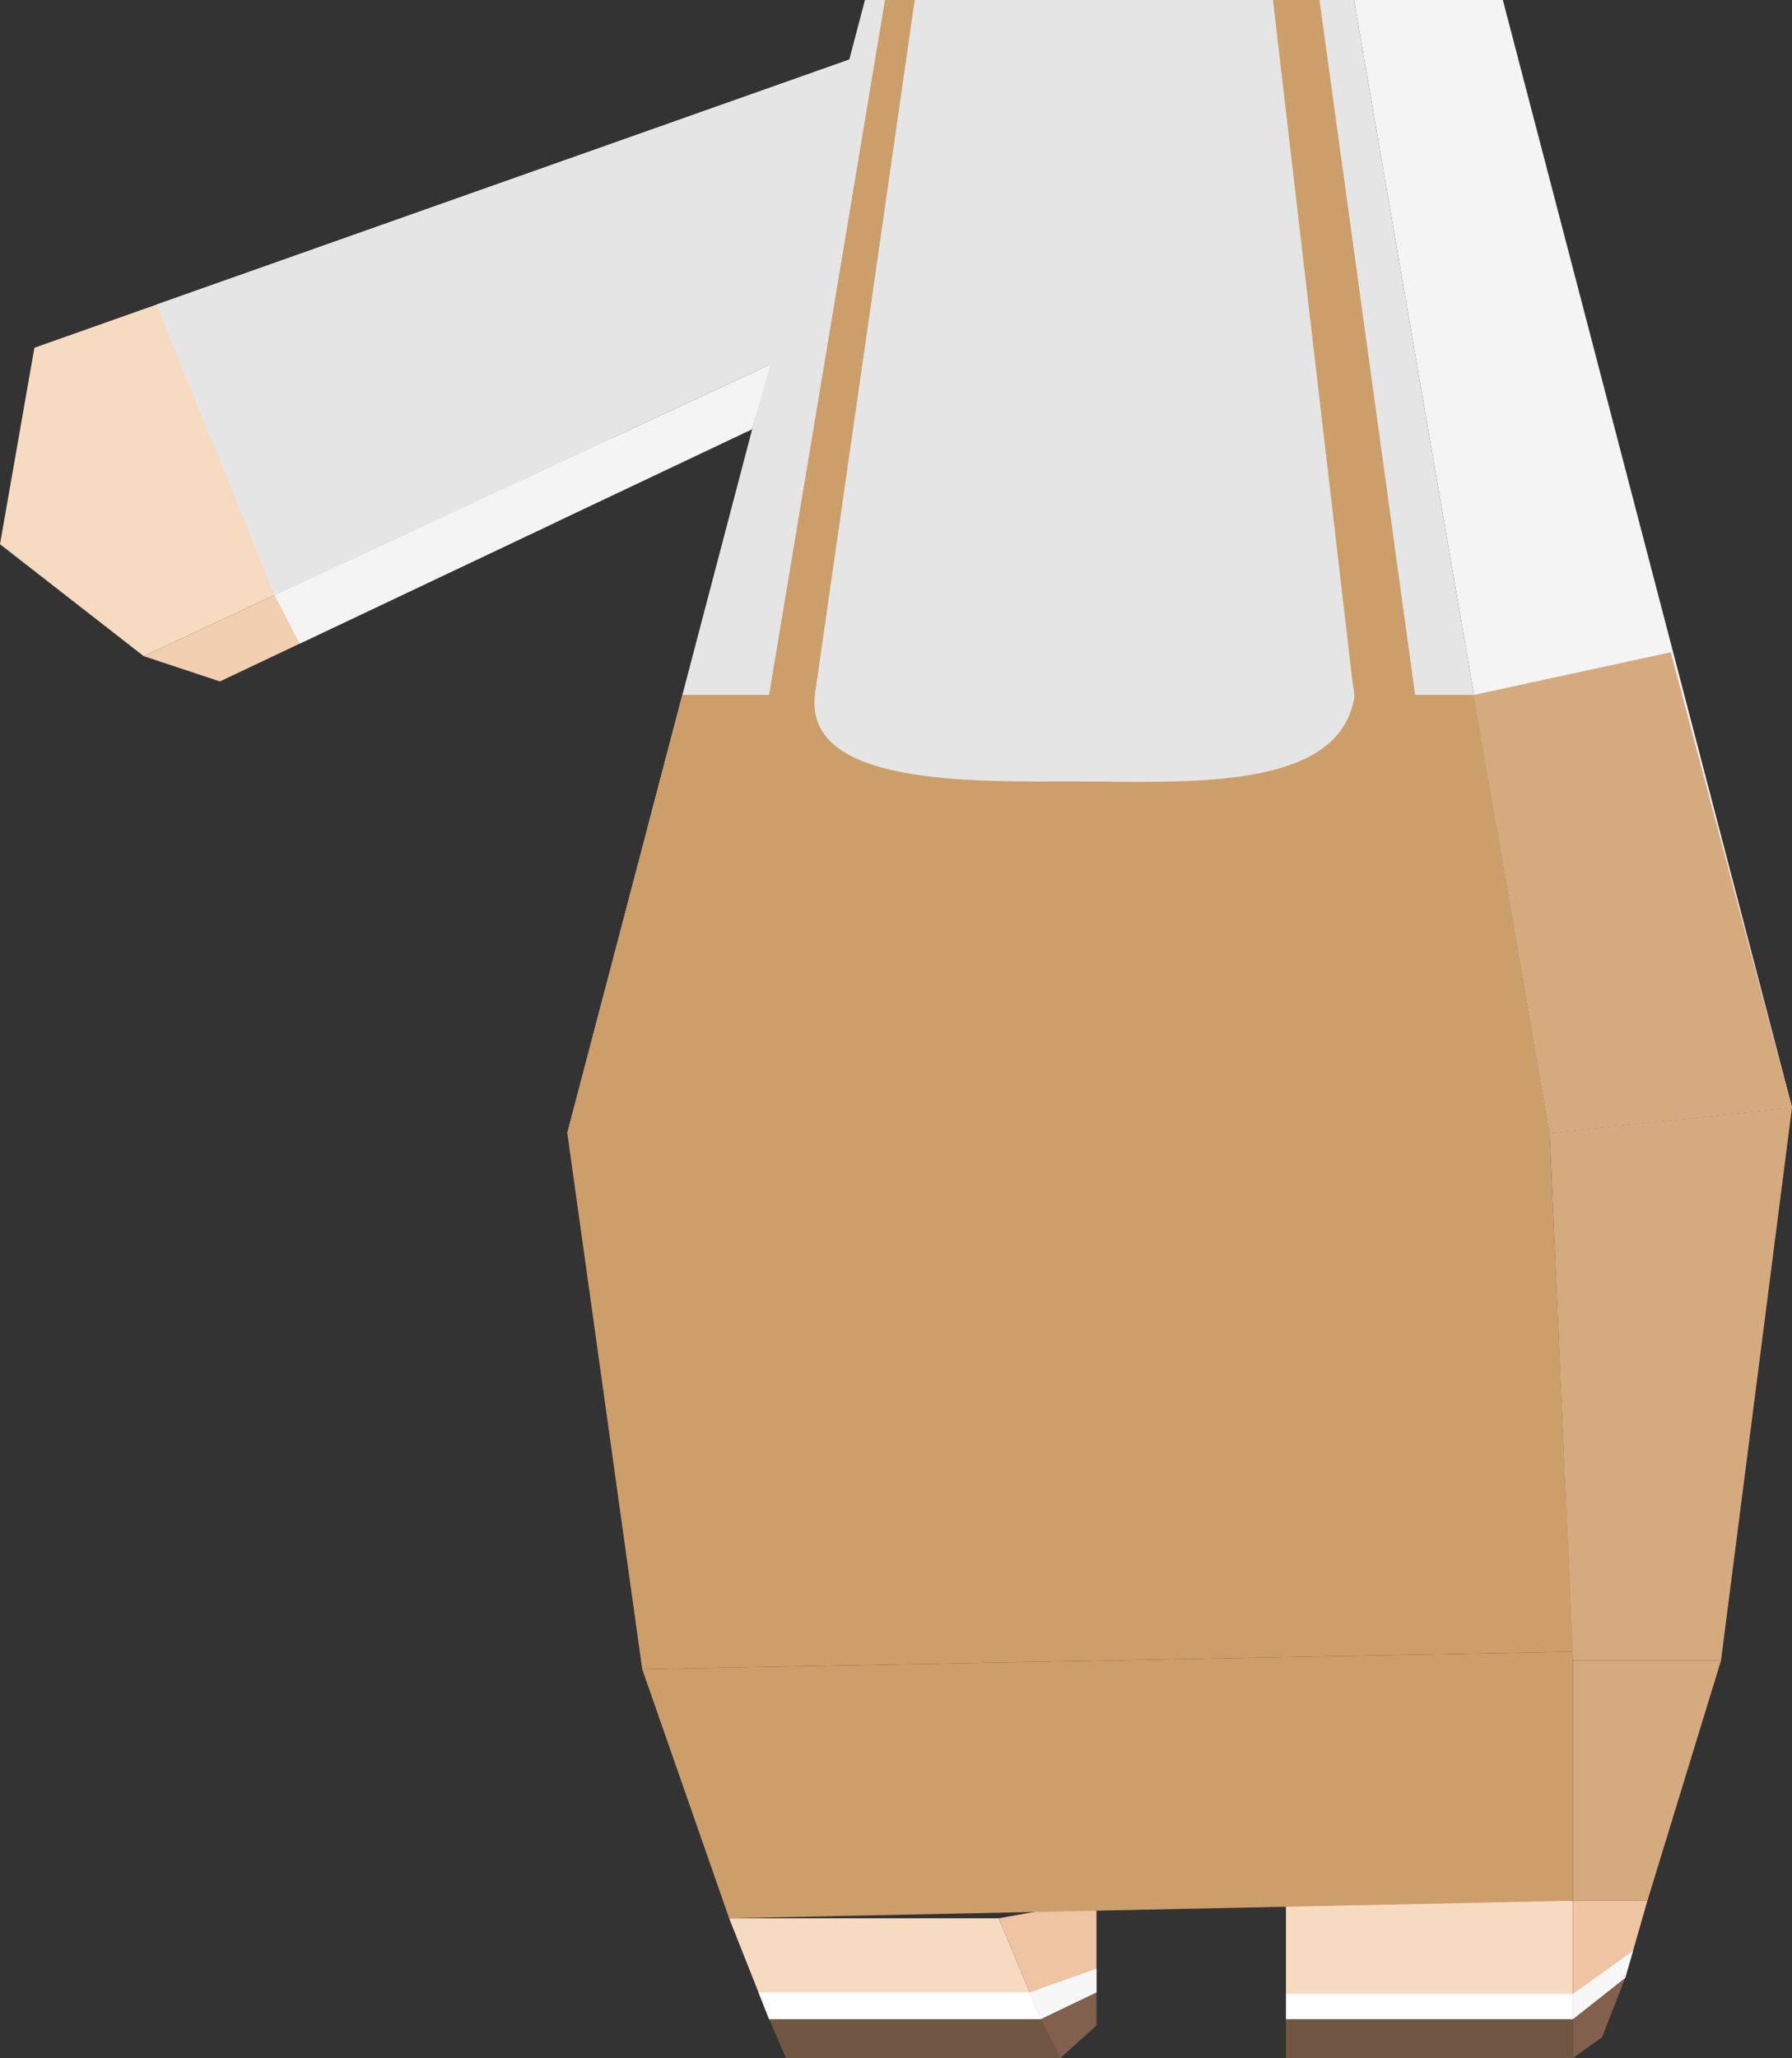 <?xml version="1.0" encoding="UTF-8"?><svg id="_レイヤー_2" xmlns="http://www.w3.org/2000/svg" viewBox="0 0 122.861 141.053"><rect x="0" y="0" width="122.861" height="141.053" fill="#333333" stroke="none"/><defs><style>.cls-1{fill:#cc9e6a;}.cls-2{fill:#725644;}.cls-3{fill:#f4f4f4;}.cls-4{fill:#d6aa7f;}.cls-5{fill:#e5e5e5;}.cls-6{fill:#f2cfb1;}.cls-7{fill:#f7dbc1;}.cls-8{fill:#fff;}.cls-9{fill:#f7f7f7;}.cls-10{fill:#565e4a;}.cls-11{fill:#efc4a3;}.cls-12{fill:#82604e;}</style></defs><g id="main"><g id="sub-avatar1"><g id="sub-avatar1-body_asset-item"><polygon class="cls-5" points="59.302 0 92.831 0 106.243 77.647 38.893 77.647 59.302 0"/><polygon class="cls-3" points="103.036 0 92.831 0 106.243 77.647 122.861 75.898 103.036 0"/><polygon class="cls-4" points="122.861 75.898 117.995 113.8 107.846 113.8 106.243 77.647 122.861 75.898"/><polygon class="cls-4" points="117.995 113.8 112.948 130.267 107.846 130.267 107.846 113.8 117.995 113.8"/><polygon class="cls-2" points="52.728 138.376 53.892 141.053 72.697 141.053 71.359 138.376 52.728 138.376"/><polygon class="cls-12" points="75.175 136.546 75.175 138.81 72.697 141.053 71.359 138.376 75.175 136.546"/><rect class="cls-2" x="88.166" y="138.376" width="19.68" height="2.677"/><polygon class="cls-12" points="111.429 135.547 109.842 139.618 107.846 141.053 107.846 138.376 111.429 135.547"/><polygon class="cls-10" points="44.419 56.624 102.601 56.565 106.243 77.647 38.893 77.647 44.419 56.624"/><polygon class="cls-7" points="49.991 131.47 68.477 131.47 71.359 138.376 52.728 138.376 49.991 131.47"/><polygon class="cls-11" points="75.175 130.267 68.477 131.47 71.359 138.376 75.175 136.546 75.175 130.267"/><rect class="cls-7" x="88.166" y="130.267" width="19.68" height="8.109"/><polygon class="cls-11" points="107.846 130.267 107.846 138.376 111.429 135.547 112.948 130.267 107.846 130.267"/><polygon class="cls-1" points="38.893 77.647 44.032 114.402 107.846 113.198 106.243 77.647 38.893 77.647"/><polygon class="cls-1" points="46.784 47.626 52.728 47.626 60.675 0 62.713 0 55.868 47.626 92.831 47.626 87.275 0 90.464 0 97.022 47.626 101.057 47.626 106.243 77.647 38.893 77.647 46.784 47.626"/><polygon class="cls-4" points="101.057 47.626 114.552 44.703 122.861 75.898 106.243 77.647 101.057 47.626"/><polygon class="cls-1" points="44.032 114.402 49.991 131.47 107.846 130.267 107.846 113.198 44.032 114.402"/><polygon class="cls-8" points="52.002 136.546 70.595 136.546 71.359 138.376 52.728 138.376 52.002 136.546"/><polygon class="cls-9" points="75.175 134.923 70.595 136.546 71.359 138.376 75.175 136.546 75.175 134.923"/><rect class="cls-8" x="88.166" y="136.65" width="19.68" height="1.726"/><polygon class="cls-9" points="111.959 133.704 107.846 136.65 107.846 138.376 111.429 135.547 111.959 133.704"/><path class="cls-5" d="M72.917,47.626l19.806-.924c.046.438.179.819.108,1.21-1.169,6.381-11.732,5.646-19.02,5.646-7.08,0-18.662.335-17.943-5.931.044-.383.15-.465.133-.924l16.917.924Z"/><g id="sub-arm-r1"><polyline class="cls-7" points="59.038 3.796 2.358 23.834 0 37.298 9.851 44.967 41.947 30.029 59.038 3.796"/><polyline class="cls-6" points="38.227 35.737 15.077 46.702 9.851 44.967 41.947 30.029 38.227 35.737"/><polygon class="cls-5" points="10.733 20.873 18.829 40.788 52.815 24.97 59.038 3.796 10.733 20.873"/><polygon class="cls-3" points="20.54 44.114 18.829 40.788 52.815 24.97 51.57 29.418 20.54 44.114"/></g></g></g></g></svg>